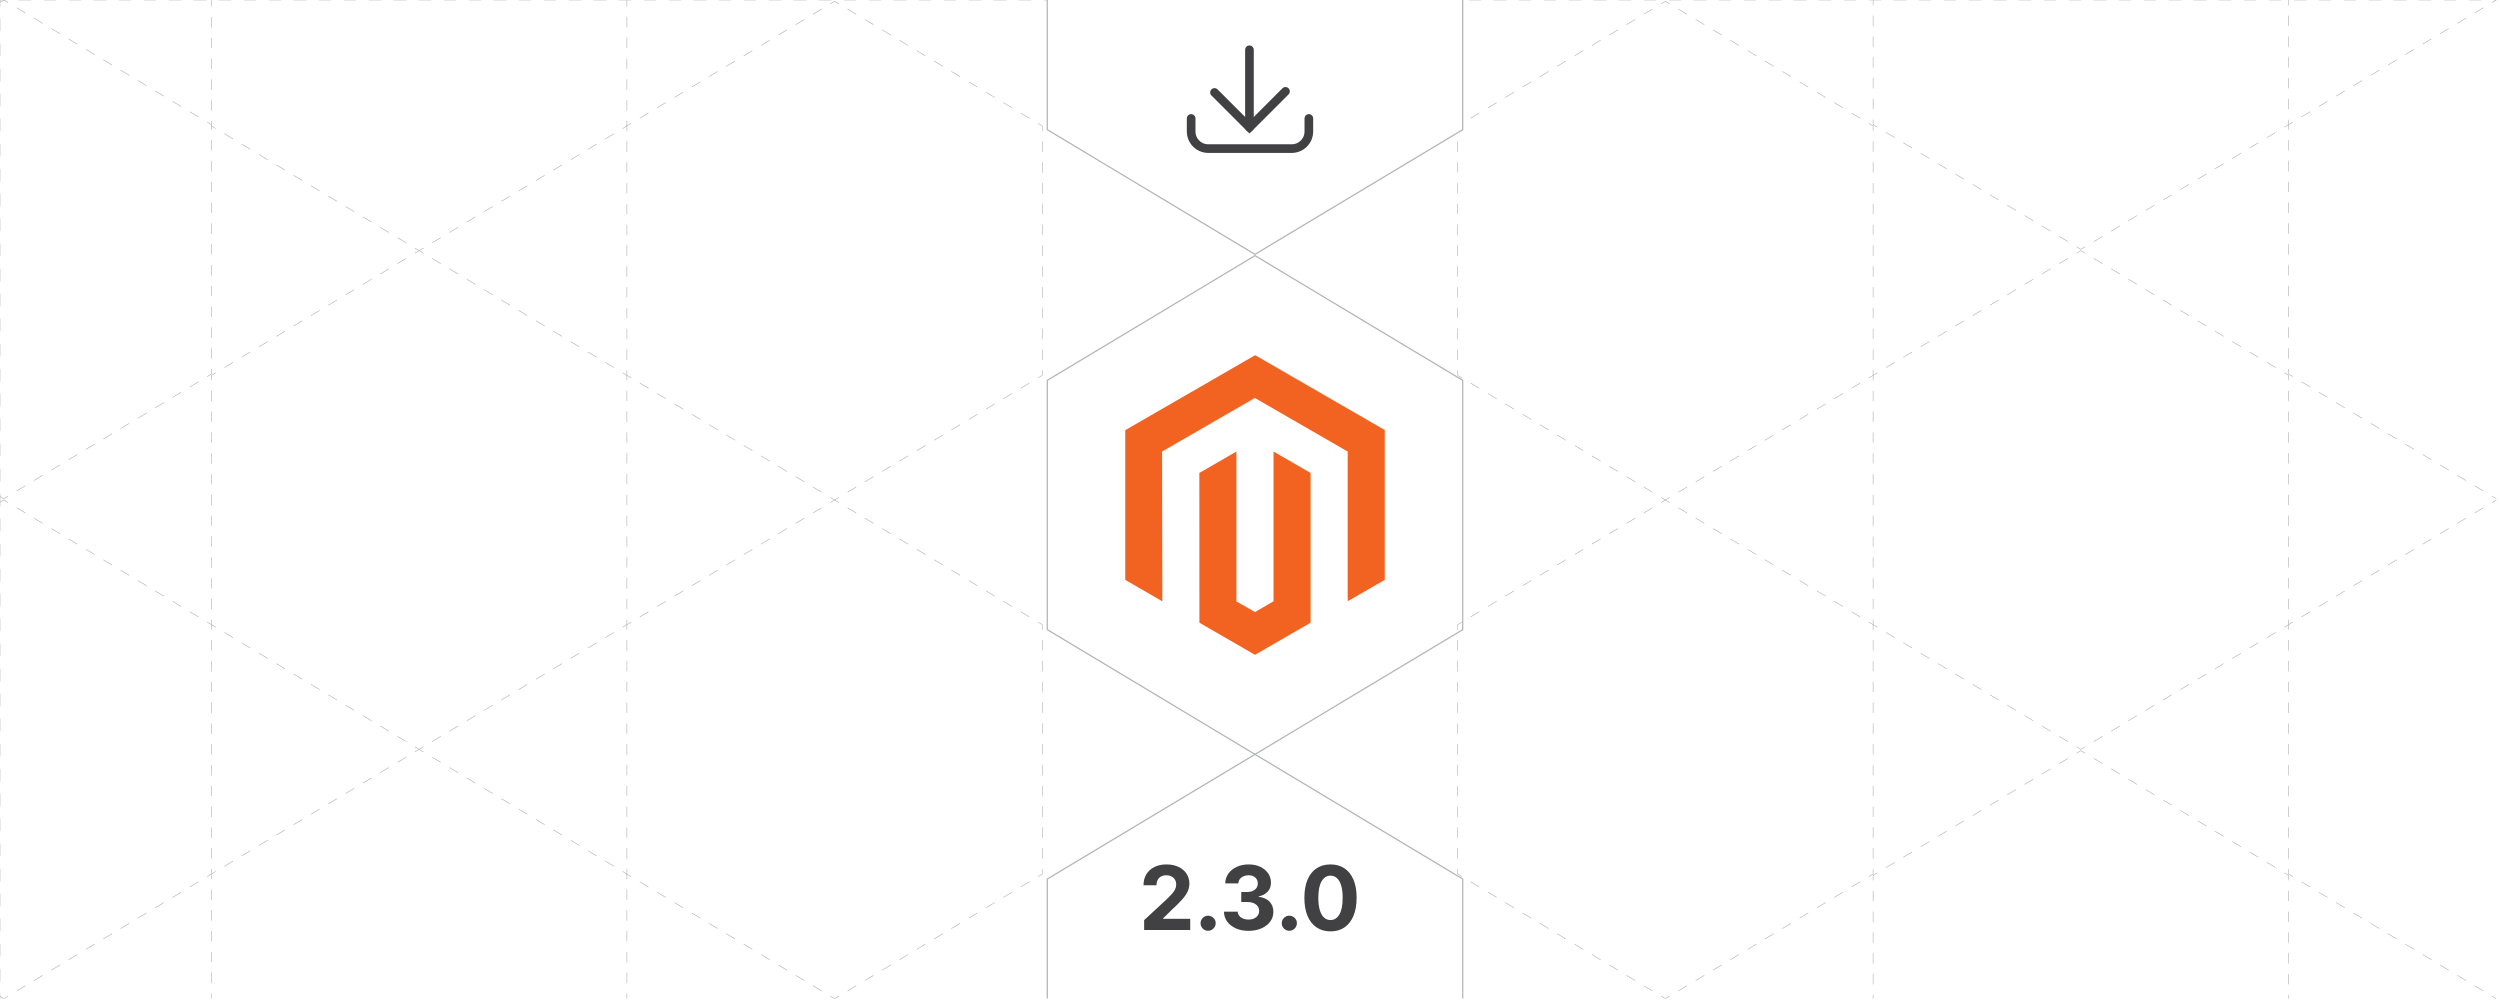 <?xml version="1.0" encoding="UTF-8"?><svg id="Layer_1" xmlns="http://www.w3.org/2000/svg" xmlns:xlink="http://www.w3.org/1999/xlink" viewBox="0 0 1000 400"><defs><clipPath id="clippath"><rect x="0" width="998.499" height="399.477" fill="none" stroke-width="0"/></clipPath><filter id="drop-shadow-1" filterUnits="userSpaceOnUse"><feOffset dx="2" dy="2"/><feGaussianBlur result="blur" stdDeviation="4"/><feFlood flood-color="#333" flood-opacity=".1"/><feComposite in2="blur" operator="in"/><feComposite in="SourceGraphic"/></filter><filter id="drop-shadow-2" filterUnits="userSpaceOnUse"><feOffset dx="2" dy="2"/><feGaussianBlur result="blur-2" stdDeviation="4"/><feFlood flood-color="#333" flood-opacity=".1"/><feComposite in2="blur-2" operator="in"/><feComposite in="SourceGraphic"/></filter><filter id="drop-shadow-3" filterUnits="userSpaceOnUse"><feOffset dx="2" dy="2"/><feGaussianBlur result="blur-3" stdDeviation="4"/><feFlood flood-color="#333" flood-opacity=".1"/><feComposite in2="blur-3" operator="in"/><feComposite in="SourceGraphic"/></filter></defs><g clip-path="url(#clippath)"><rect width="1000" height="400" fill="#fff" stroke-width="0"/><polyline points="1000 397.5 1000 400 997.5 400" fill="none" stroke="#b2b4b6" stroke-miterlimit="10" stroke-width=".25"/><line x1="992.5" y1="400" x2="5" y2="400" fill="none" stroke="#b2b4b6" stroke-dasharray="0 0 5 5" stroke-miterlimit="10" stroke-width=".25"/><polyline points="2.5 400 0 400 0 397.5" fill="none" stroke="#b2b4b6" stroke-miterlimit="10" stroke-width=".25"/><line y1="392.5" y2="5" fill="none" stroke="#b2b4b6" stroke-dasharray="0 0 5 5" stroke-miterlimit="10" stroke-width=".25"/><polyline points="0 2.5 0 0 2.5 0" fill="none" stroke="#b2b4b6" stroke-miterlimit="10" stroke-width=".25"/><line x1="7.5" y1="0" x2="995" y2="0" fill="none" stroke="#b2b4b6" stroke-dasharray="0 0 5 5" stroke-miterlimit="10" stroke-width=".25"/><polyline points="997.5 0 1000 0 1000 2.5" fill="none" stroke="#b2b4b6" stroke-miterlimit="10" stroke-width=".25"/><line x1="1000" y1="7.5" x2="1000" y2="395" fill="none" stroke="#b2b4b6" stroke-dasharray="0 0 5 5" stroke-miterlimit="10" stroke-width=".25"/><g filter="url(#drop-shadow-1)"><polygon points="416.917 249.869 416.917 150.131 500 100.261 583.083 150.131 583.083 249.869 500 299.739 416.917 249.869" fill="#fff" stroke="#b2b4b6" stroke-miterlimit="10" stroke-width=".5"/><polygon points="500.052 140.073 448.103 170.059 448.103 229.954 462.932 238.527 462.828 178.619 499.948 157.193 537.068 178.619 537.068 238.501 551.897 229.954 551.897 170.007 500.052 140.073" fill="#f26322" stroke-width="0"/><polygon points="507.408 238.514 500 242.82 492.553 238.553 492.553 178.619 477.736 187.179 477.762 247.087 499.987 259.927 522.238 247.087 522.238 187.179 507.408 178.619 507.408 238.514" fill="#f26322" stroke-width="0"/></g><polyline points="584.798 151.16 583.083 150.131 583.083 148.131" fill="none" stroke="#b2b4b6" stroke-miterlimit="10" stroke-width=".25"/><line x1="583.083" y1="143.968" x2="583.083" y2="54.473" fill="none" stroke="#b2b4b6" stroke-dasharray="0 0 4.162 4.162" stroke-miterlimit="10" stroke-width=".25"/><polyline points="583.083 52.392 583.083 50.392 584.798 49.363" fill="none" stroke="#b2b4b6" stroke-miterlimit="10" stroke-width=".25"/><line x1="588.261" y1="47.284" x2="662.72" y2="2.591" fill="none" stroke="#b2b4b6" stroke-dasharray="0 0 4.039 4.039" stroke-miterlimit="10" stroke-width=".25"/><polyline points="664.452 1.552 666.166 .523 667.881 1.552" fill="none" stroke="#b2b4b6" stroke-miterlimit="10" stroke-width=".25"/><line x1="671.344" y1="3.631" x2="745.803" y2="48.323" fill="none" stroke="#b2b4b6" stroke-dasharray="0 0 4.039 4.039" stroke-miterlimit="10" stroke-width=".25"/><polyline points="747.535 49.363 749.25 50.392 749.25 52.392" fill="none" stroke="#b2b4b6" stroke-miterlimit="10" stroke-width=".25"/><line x1="749.25" y1="56.555" x2="749.25" y2="146.049" fill="none" stroke="#b2b4b6" stroke-dasharray="0 0 4.162 4.162" stroke-miterlimit="10" stroke-width=".25"/><polyline points="749.25 148.131 749.25 150.131 747.535 151.16" fill="none" stroke="#b2b4b6" stroke-miterlimit="10" stroke-width=".25"/><line x1="744.072" y1="153.239" x2="669.613" y2="197.931" fill="none" stroke="#b2b4b6" stroke-dasharray="0 0 4.039 4.039" stroke-miterlimit="10" stroke-width=".25"/><polyline points="667.881 198.971 666.166 200 664.452 198.971" fill="none" stroke="#b2b4b6" stroke-miterlimit="10" stroke-width=".25"/><line x1="660.988" y1="196.892" x2="586.53" y2="152.199" fill="none" stroke="#b2b4b6" stroke-dasharray="0 0 4.039 4.039" stroke-miterlimit="10" stroke-width=".25"/><polyline points="252.465 151.16 250.75 150.131 250.75 148.131" fill="none" stroke="#b2b4b6" stroke-miterlimit="10" stroke-width=".25"/><line x1="250.75" y1="143.968" x2="250.75" y2="54.473" fill="none" stroke="#b2b4b6" stroke-dasharray="0 0 4.162 4.162" stroke-miterlimit="10" stroke-width=".25"/><polyline points="250.75 52.392 250.75 50.392 252.465 49.363" fill="none" stroke="#b2b4b6" stroke-miterlimit="10" stroke-width=".25"/><line x1="255.928" y1="47.284" x2="330.387" y2="2.591" fill="none" stroke="#b2b4b6" stroke-dasharray="0 0 4.039 4.039" stroke-miterlimit="10" stroke-width=".25"/><polyline points="332.119 1.552 333.834 .523 335.548 1.552" fill="none" stroke="#b2b4b6" stroke-miterlimit="10" stroke-width=".25"/><line x1="339.012" y1="3.631" x2="413.47" y2="48.323" fill="none" stroke="#b2b4b6" stroke-dasharray="0 0 4.039 4.039" stroke-miterlimit="10" stroke-width=".25"/><polyline points="415.202 49.363 416.917 50.392 416.917 52.392" fill="none" stroke="#b2b4b6" stroke-miterlimit="10" stroke-width=".25"/><line x1="416.917" y1="56.555" x2="416.917" y2="146.049" fill="none" stroke="#b2b4b6" stroke-dasharray="0 0 4.162 4.162" stroke-miterlimit="10" stroke-width=".25"/><polyline points="416.917 148.131 416.917 150.131 415.202 151.16" fill="none" stroke="#b2b4b6" stroke-miterlimit="10" stroke-width=".25"/><line x1="411.739" y1="153.239" x2="337.28" y2="197.931" fill="none" stroke="#b2b4b6" stroke-dasharray="0 0 4.039 4.039" stroke-miterlimit="10" stroke-width=".25"/><polyline points="335.548 198.971 333.834 200 332.119 198.971" fill="none" stroke="#b2b4b6" stroke-miterlimit="10" stroke-width=".25"/><line x1="328.656" y1="196.892" x2="254.197" y2="152.199" fill="none" stroke="#b2b4b6" stroke-dasharray="0 0 4.039 4.039" stroke-miterlimit="10" stroke-width=".25"/><polyline points="252.465 350.637 250.75 349.608 250.75 347.608" fill="none" stroke="#b2b4b6" stroke-miterlimit="10" stroke-width=".25"/><line x1="250.75" y1="343.445" x2="250.75" y2="253.951" fill="none" stroke="#b2b4b6" stroke-dasharray="0 0 4.162 4.162" stroke-miterlimit="10" stroke-width=".25"/><polyline points="250.75 251.869 250.75 249.869 252.465 248.84" fill="none" stroke="#b2b4b6" stroke-miterlimit="10" stroke-width=".25"/><line x1="255.928" y1="246.761" x2="330.387" y2="202.069" fill="none" stroke="#b2b4b6" stroke-dasharray="0 0 4.039 4.039" stroke-miterlimit="10" stroke-width=".25"/><polyline points="332.119 201.029 333.834 200 335.548 201.029" fill="none" stroke="#b2b4b6" stroke-miterlimit="10" stroke-width=".25"/><line x1="339.012" y1="203.108" x2="413.47" y2="247.801" fill="none" stroke="#b2b4b6" stroke-dasharray="0 0 4.039 4.039" stroke-miterlimit="10" stroke-width=".25"/><polyline points="415.202 248.84 416.917 249.869 416.917 251.869" fill="none" stroke="#b2b4b6" stroke-miterlimit="10" stroke-width=".25"/><line x1="416.917" y1="256.032" x2="416.917" y2="345.527" fill="none" stroke="#b2b4b6" stroke-dasharray="0 0 4.162 4.162" stroke-miterlimit="10" stroke-width=".25"/><polyline points="416.917 347.608 416.917 349.608 415.202 350.637" fill="none" stroke="#b2b4b6" stroke-miterlimit="10" stroke-width=".25"/><line x1="411.739" y1="352.716" x2="337.28" y2="397.409" fill="none" stroke="#b2b4b6" stroke-dasharray="0 0 4.039 4.039" stroke-miterlimit="10" stroke-width=".25"/><polyline points="335.548 398.448 333.834 399.477 332.119 398.448" fill="none" stroke="#b2b4b6" stroke-miterlimit="10" stroke-width=".25"/><line x1="328.656" y1="396.369" x2="254.197" y2="351.677" fill="none" stroke="#b2b4b6" stroke-dasharray="0 0 4.039 4.039" stroke-miterlimit="10" stroke-width=".25"/><polyline points="750.964 250.899 749.25 249.869 749.25 247.869" fill="none" stroke="#b2b4b6" stroke-miterlimit="10" stroke-width=".25"/><line x1="749.25" y1="243.707" x2="749.25" y2="154.212" fill="none" stroke="#b2b4b6" stroke-dasharray="0 0 4.162 4.162" stroke-miterlimit="10" stroke-width=".25"/><polyline points="749.25 152.131 749.25 150.131 750.964 149.101" fill="none" stroke="#b2b4b6" stroke-miterlimit="10" stroke-width=".25"/><line x1="754.428" y1="147.023" x2="828.886" y2="102.33" fill="none" stroke="#b2b4b6" stroke-dasharray="0 0 4.039 4.039" stroke-miterlimit="10" stroke-width=".25"/><polyline points="830.618 101.291 832.333 100.261 834.048 101.291" fill="none" stroke="#b2b4b6" stroke-miterlimit="10" stroke-width=".25"/><line x1="837.511" y1="103.369" x2="911.97" y2="148.062" fill="none" stroke="#b2b4b6" stroke-dasharray="0 0 4.039 4.039" stroke-miterlimit="10" stroke-width=".25"/><polyline points="913.701 149.101 915.416 150.131 915.416 152.131" fill="none" stroke="#b2b4b6" stroke-miterlimit="10" stroke-width=".25"/><line x1="915.416" y1="156.293" x2="915.416" y2="245.788" fill="none" stroke="#b2b4b6" stroke-dasharray="0 0 4.162 4.162" stroke-miterlimit="10" stroke-width=".25"/><polyline points="915.416 247.869 915.416 249.869 913.701 250.899" fill="none" stroke="#b2b4b6" stroke-miterlimit="10" stroke-width=".25"/><line x1="910.238" y1="252.977" x2="835.779" y2="297.67" fill="none" stroke="#b2b4b6" stroke-dasharray="0 0 4.039 4.039" stroke-miterlimit="10" stroke-width=".25"/><polyline points="834.048 298.709 832.333 299.739 830.618 298.709" fill="none" stroke="#b2b4b6" stroke-miterlimit="10" stroke-width=".25"/><line x1="827.155" y1="296.63" x2="752.696" y2="251.938" fill="none" stroke="#b2b4b6" stroke-dasharray="0 0 4.039 4.039" stroke-miterlimit="10" stroke-width=".25"/><polyline points="584.798 350.637 583.083 349.608 583.083 347.608" fill="none" stroke="#b2b4b6" stroke-miterlimit="10" stroke-width=".25"/><line x1="583.083" y1="343.445" x2="583.083" y2="253.951" fill="none" stroke="#b2b4b6" stroke-dasharray="0 0 4.162 4.162" stroke-miterlimit="10" stroke-width=".25"/><polyline points="583.083 251.869 583.083 249.869 584.798 248.84" fill="none" stroke="#b2b4b6" stroke-miterlimit="10" stroke-width=".25"/><line x1="588.261" y1="246.761" x2="662.72" y2="202.069" fill="none" stroke="#b2b4b6" stroke-dasharray="0 0 4.039 4.039" stroke-miterlimit="10" stroke-width=".25"/><polyline points="664.452 201.029 666.166 200 667.881 201.029" fill="none" stroke="#b2b4b6" stroke-miterlimit="10" stroke-width=".25"/><line x1="671.344" y1="203.108" x2="745.803" y2="247.801" fill="none" stroke="#b2b4b6" stroke-dasharray="0 0 4.039 4.039" stroke-miterlimit="10" stroke-width=".25"/><polyline points="747.535 248.84 749.25 249.869 749.25 251.869" fill="none" stroke="#b2b4b6" stroke-miterlimit="10" stroke-width=".25"/><line x1="749.25" y1="256.032" x2="749.25" y2="345.527" fill="none" stroke="#b2b4b6" stroke-dasharray="0 0 4.162 4.162" stroke-miterlimit="10" stroke-width=".25"/><polyline points="749.25 347.608 749.25 349.608 747.535 350.637" fill="none" stroke="#b2b4b6" stroke-miterlimit="10" stroke-width=".25"/><line x1="744.072" y1="352.716" x2="669.613" y2="397.409" fill="none" stroke="#b2b4b6" stroke-dasharray="0 0 4.039 4.039" stroke-miterlimit="10" stroke-width=".25"/><polyline points="667.881 398.448 666.166 399.477 664.452 398.448" fill="none" stroke="#b2b4b6" stroke-miterlimit="10" stroke-width=".25"/><line x1="660.988" y1="396.369" x2="586.53" y2="351.677" fill="none" stroke="#b2b4b6" stroke-dasharray="0 0 4.039 4.039" stroke-miterlimit="10" stroke-width=".25"/><polygon points="416.917 449.346 416.917 349.608 500 299.739 583.083 349.608 583.083 449.346 500 499.216 416.917 449.346" fill="#fff" filter="url(#drop-shadow-2)" stroke="#b2b4b6" stroke-miterlimit="10" stroke-width=".5"/><line x1="84.584" y1="443.184" x2="84.584" y2="353.689" fill="none" stroke="#b2b4b6" stroke-dasharray="0 0 4.162 4.162" stroke-miterlimit="10" stroke-width=".25"/><polyline points="84.584 351.608 84.584 349.608 86.299 348.579" fill="none" stroke="#b2b4b6" stroke-miterlimit="10" stroke-width=".25"/><line x1="89.762" y1="346.5" x2="164.221" y2="301.807" fill="none" stroke="#b2b4b6" stroke-dasharray="0 0 4.039 4.039" stroke-miterlimit="10" stroke-width=".25"/><polyline points="165.952 300.768 167.667 299.739 169.382 300.768" fill="none" stroke="#b2b4b6" stroke-miterlimit="10" stroke-width=".25"/><line x1="172.845" y1="302.847" x2="247.304" y2="347.539" fill="none" stroke="#b2b4b6" stroke-dasharray="0 0 4.039 4.039" stroke-miterlimit="10" stroke-width=".25"/><polyline points="249.036 348.579 250.75 349.608 250.75 351.608" fill="none" stroke="#b2b4b6" stroke-miterlimit="10" stroke-width=".25"/><line x1="250.75" y1="355.77" x2="250.75" y2="445.265" fill="none" stroke="#b2b4b6" stroke-dasharray="0 0 4.162 4.162" stroke-miterlimit="10" stroke-width=".25"/><polyline points="-.214 201.029 1.501 200 3.216 201.029" fill="none" stroke="#b2b4b6" stroke-miterlimit="10" stroke-width=".25"/><line x1="6.679" y1="203.108" x2="81.138" y2="247.801" fill="none" stroke="#b2b4b6" stroke-dasharray="0 0 4.039 4.039" stroke-miterlimit="10" stroke-width=".25"/><polyline points="82.869 248.84 84.584 249.869 84.584 251.869" fill="none" stroke="#b2b4b6" stroke-miterlimit="10" stroke-width=".25"/><line x1="84.584" y1="256.032" x2="84.584" y2="345.527" fill="none" stroke="#b2b4b6" stroke-dasharray="0 0 4.162 4.162" stroke-miterlimit="10" stroke-width=".25"/><polyline points="84.584 347.608 84.584 349.608 82.869 350.637" fill="none" stroke="#b2b4b6" stroke-miterlimit="10" stroke-width=".25"/><line x1="79.406" y1="352.716" x2="4.947" y2="397.409" fill="none" stroke="#b2b4b6" stroke-dasharray="0 0 4.039 4.039" stroke-miterlimit="10" stroke-width=".25"/><polyline points="3.216 398.448 1.501 399.477 -.214 398.448" fill="none" stroke="#b2b4b6" stroke-miterlimit="10" stroke-width=".25"/><polyline points="-.214 1.029 1.501 0 3.216 1.029" fill="none" stroke="#b2b4b6" stroke-miterlimit="10" stroke-width=".25"/><line x1="6.679" y1="3.108" x2="81.138" y2="47.801" fill="none" stroke="#b2b4b6" stroke-dasharray="0 0 4.039 4.039" stroke-miterlimit="10" stroke-width=".25"/><polyline points="82.869 48.84 84.584 49.869 84.584 51.869" fill="none" stroke="#b2b4b6" stroke-miterlimit="10" stroke-width=".25"/><line x1="84.584" y1="56.032" x2="84.584" y2="145.527" fill="none" stroke="#b2b4b6" stroke-dasharray="0 0 4.162 4.162" stroke-miterlimit="10" stroke-width=".25"/><polyline points="84.584 147.608 84.584 149.608 82.869 150.637" fill="none" stroke="#b2b4b6" stroke-miterlimit="10" stroke-width=".25"/><line x1="79.406" y1="152.716" x2="4.947" y2="197.409" fill="none" stroke="#b2b4b6" stroke-dasharray="0 0 4.039 4.039" stroke-miterlimit="10" stroke-width=".25"/><polyline points="3.216 198.448 1.501 199.477 -.214 198.448" fill="none" stroke="#b2b4b6" stroke-miterlimit="10" stroke-width=".25"/><polyline points="86.299 51.421 84.584 50.392 84.584 48.392" fill="none" stroke="#b2b4b6" stroke-miterlimit="10" stroke-width=".25"/><line x1="84.584" y1="44.23" x2="84.584" y2="-45.265" fill="none" stroke="#b2b4b6" stroke-dasharray="0 0 4.162 4.162" stroke-miterlimit="10" stroke-width=".25"/><line x1="250.75" y1="-43.184" x2="250.75" y2="46.311" fill="none" stroke="#b2b4b6" stroke-dasharray="0 0 4.162 4.162" stroke-miterlimit="10" stroke-width=".25"/><polyline points="250.75 48.392 250.75 50.392 249.036 51.421" fill="none" stroke="#b2b4b6" stroke-miterlimit="10" stroke-width=".25"/><line x1="245.572" y1="53.5" x2="171.114" y2="98.193" fill="none" stroke="#b2b4b6" stroke-dasharray="0 0 4.039 4.039" stroke-miterlimit="10" stroke-width=".25"/><polyline points="169.382 99.232 167.667 100.261 165.952 99.232" fill="none" stroke="#b2b4b6" stroke-miterlimit="10" stroke-width=".25"/><line x1="162.489" y1="97.153" x2="88.03" y2="52.461" fill="none" stroke="#b2b4b6" stroke-dasharray="0 0 4.039 4.039" stroke-miterlimit="10" stroke-width=".25"/><polyline points="750.964 50.899 749.25 49.869 749.25 47.869" fill="none" stroke="#b2b4b6" stroke-miterlimit="10" stroke-width=".25"/><line x1="749.25" y1="43.707" x2="749.25" y2="-45.788" fill="none" stroke="#b2b4b6" stroke-dasharray="0 0 4.162 4.162" stroke-miterlimit="10" stroke-width=".25"/><line x1="915.416" y1="-43.707" x2="915.416" y2="45.788" fill="none" stroke="#b2b4b6" stroke-dasharray="0 0 4.162 4.162" stroke-miterlimit="10" stroke-width=".25"/><polyline points="915.416 47.869 915.416 49.869 913.701 50.899" fill="none" stroke="#b2b4b6" stroke-miterlimit="10" stroke-width=".25"/><line x1="910.238" y1="52.977" x2="835.779" y2="97.67" fill="none" stroke="#b2b4b6" stroke-dasharray="0 0 4.039 4.039" stroke-miterlimit="10" stroke-width=".25"/><polyline points="834.048 98.709 832.333 99.739 830.618 98.709" fill="none" stroke="#b2b4b6" stroke-miterlimit="10" stroke-width=".25"/><line x1="827.155" y1="96.63" x2="752.696" y2="51.938" fill="none" stroke="#b2b4b6" stroke-dasharray="0 0 4.039 4.039" stroke-miterlimit="10" stroke-width=".25"/><polyline points="917.131 150.637 915.416 149.608 915.416 147.608" fill="none" stroke="#b2b4b6" stroke-miterlimit="10" stroke-width=".25"/><line x1="915.416" y1="143.445" x2="915.416" y2="53.95" fill="none" stroke="#b2b4b6" stroke-dasharray="0 0 4.162 4.162" stroke-miterlimit="10" stroke-width=".25"/><polyline points="915.416 51.869 915.416 49.869 917.131 48.84" fill="none" stroke="#b2b4b6" stroke-miterlimit="10" stroke-width=".25"/><line x1="920.594" y1="46.761" x2="995.053" y2="2.069" fill="none" stroke="#b2b4b6" stroke-dasharray="0 0 4.039 4.039" stroke-miterlimit="10" stroke-width=".25"/><polyline points="996.784 1.029 998.499 0 1000.214 1.029" fill="none" stroke="#b2b4b6" stroke-miterlimit="10" stroke-width=".25"/><polyline points="1000.214 198.448 998.499 199.477 996.784 198.448" fill="none" stroke="#b2b4b6" stroke-miterlimit="10" stroke-width=".25"/><line x1="993.321" y1="196.369" x2="918.862" y2="151.677" fill="none" stroke="#b2b4b6" stroke-dasharray="0 0 4.039 4.039" stroke-miterlimit="10" stroke-width=".25"/><polyline points="917.131 350.637 915.416 349.608 915.416 347.608" fill="none" stroke="#b2b4b6" stroke-miterlimit="10" stroke-width=".25"/><line x1="915.416" y1="343.445" x2="915.416" y2="253.951" fill="none" stroke="#b2b4b6" stroke-dasharray="0 0 4.162 4.162" stroke-miterlimit="10" stroke-width=".25"/><polyline points="915.416 251.869 915.416 249.869 917.131 248.84" fill="none" stroke="#b2b4b6" stroke-miterlimit="10" stroke-width=".25"/><line x1="920.594" y1="246.761" x2="995.053" y2="202.069" fill="none" stroke="#b2b4b6" stroke-dasharray="0 0 4.039 4.039" stroke-miterlimit="10" stroke-width=".25"/><polyline points="996.784 201.029 998.499 200 1000.214 201.029" fill="none" stroke="#b2b4b6" stroke-miterlimit="10" stroke-width=".25"/><polyline points="1000.214 398.448 998.499 399.477 996.784 398.448" fill="none" stroke="#b2b4b6" stroke-miterlimit="10" stroke-width=".25"/><line x1="993.321" y1="396.369" x2="918.862" y2="351.677" fill="none" stroke="#b2b4b6" stroke-dasharray="0 0 4.039 4.039" stroke-miterlimit="10" stroke-width=".25"/><line x1="749.25" y1="443.707" x2="749.25" y2="354.212" fill="none" stroke="#b2b4b6" stroke-dasharray="0 0 4.162 4.162" stroke-miterlimit="10" stroke-width=".25"/><polyline points="749.25 352.131 749.25 350.131 750.964 349.101" fill="none" stroke="#b2b4b6" stroke-miterlimit="10" stroke-width=".25"/><line x1="754.428" y1="347.023" x2="828.886" y2="302.33" fill="none" stroke="#b2b4b6" stroke-dasharray="0 0 4.039 4.039" stroke-miterlimit="10" stroke-width=".25"/><polyline points="830.618 301.291 832.333 300.261 834.048 301.291" fill="none" stroke="#b2b4b6" stroke-miterlimit="10" stroke-width=".25"/><line x1="837.511" y1="303.369" x2="911.97" y2="348.062" fill="none" stroke="#b2b4b6" stroke-dasharray="0 0 4.039 4.039" stroke-miterlimit="10" stroke-width=".25"/><polyline points="913.701 349.101 915.416 350.131 915.416 352.131" fill="none" stroke="#b2b4b6" stroke-miterlimit="10" stroke-width=".25"/><line x1="915.416" y1="356.293" x2="915.416" y2="445.788" fill="none" stroke="#b2b4b6" stroke-dasharray="0 0 4.162 4.162" stroke-miterlimit="10" stroke-width=".25"/><polygon points="416.904 49.869 416.904 -49.869 499.987 -99.739 583.07 -49.869 583.07 49.869 499.987 99.739 416.904 49.869" fill="#fff" filter="url(#drop-shadow-3)" stroke="#b2b4b6" stroke-miterlimit="10" stroke-width=".5"/><polyline points="86.299 250.899 84.584 249.869 84.584 247.869" fill="none" stroke="#b2b4b6" stroke-miterlimit="10" stroke-width=".25"/><line x1="84.584" y1="243.707" x2="84.584" y2="154.212" fill="none" stroke="#b2b4b6" stroke-dasharray="0 0 4.162 4.162" stroke-miterlimit="10" stroke-width=".25"/><polyline points="84.584 152.131 84.584 150.131 86.299 149.101" fill="none" stroke="#b2b4b6" stroke-miterlimit="10" stroke-width=".25"/><line x1="89.762" y1="147.023" x2="164.221" y2="102.33" fill="none" stroke="#b2b4b6" stroke-dasharray="0 0 4.039 4.039" stroke-miterlimit="10" stroke-width=".25"/><polyline points="165.952 101.291 167.667 100.261 169.382 101.291" fill="none" stroke="#b2b4b6" stroke-miterlimit="10" stroke-width=".25"/><line x1="172.845" y1="103.369" x2="247.304" y2="148.062" fill="none" stroke="#b2b4b6" stroke-dasharray="0 0 4.039 4.039" stroke-miterlimit="10" stroke-width=".25"/><polyline points="249.036 149.101 250.75 150.131 250.75 152.131" fill="none" stroke="#b2b4b6" stroke-miterlimit="10" stroke-width=".25"/><line x1="250.75" y1="156.293" x2="250.75" y2="245.788" fill="none" stroke="#b2b4b6" stroke-dasharray="0 0 4.162 4.162" stroke-miterlimit="10" stroke-width=".25"/><polyline points="250.75 247.869 250.75 249.869 249.036 250.899" fill="none" stroke="#b2b4b6" stroke-miterlimit="10" stroke-width=".25"/><line x1="245.572" y1="252.977" x2="171.114" y2="297.67" fill="none" stroke="#b2b4b6" stroke-dasharray="0 0 4.039 4.039" stroke-miterlimit="10" stroke-width=".25"/><polyline points="169.382 298.709 167.667 299.739 165.952 298.709" fill="none" stroke="#b2b4b6" stroke-miterlimit="10" stroke-width=".25"/><line x1="162.489" y1="296.63" x2="88.03" y2="251.938" fill="none" stroke="#b2b4b6" stroke-dasharray="0 0 4.039 4.039" stroke-miterlimit="10" stroke-width=".25"/><polyline points="485.802 36.983 499.779 50.96 514.198 36.542" fill="none" stroke="#414042" stroke-linecap="round" stroke-miterlimit="10" stroke-width="3.458"/><line x1="499.779" y1="50.96" x2="499.779" y2="19.917" fill="none" stroke="#414042" stroke-linecap="round" stroke-miterlimit="10" stroke-width="3.458"/><path d="M476.46,47.378v5.209c0,3.786,3.069,6.855,6.855,6.855h33.37c3.786,0,6.855-3.069,6.855-6.855v-5.209" fill="none" stroke="#414042" stroke-linecap="round" stroke-miterlimit="10" stroke-width="3.458"/><path d="M457.658,371.987v-3.94l9.206-8.523c.783-.758,1.442-1.44,1.977-2.046.534-.606.941-1.202,1.218-1.787.278-.585.417-1.219.417-1.9,0-.758-.173-1.412-.518-1.964-.346-.552-.817-.977-1.415-1.275s-1.275-.448-2.033-.448c-.791,0-1.482.16-2.071.479-.59.32-1.044.779-1.364,1.377s-.479,1.309-.479,2.134h-5.19c0-1.692.383-3.161,1.149-4.407s1.84-2.21,3.22-2.892c1.381-.682,2.972-1.023,4.774-1.023,1.852,0,3.466.327,4.843.98s2.448,1.555,3.214,2.708c.766,1.154,1.149,2.476,1.149,3.966,0,.977-.192,1.94-.575,2.892-.383.951-1.063,2.006-2.04,3.163-.977,1.158-2.353,2.545-4.129,4.161l-3.776,3.7v.177h10.86v4.471h-18.438Z" fill="#414042" stroke-width="0"/><path d="M483.255,372.315c-.834,0-1.547-.297-2.141-.89-.594-.594-.891-1.308-.891-2.141,0-.825.297-1.532.891-2.122.593-.589,1.307-.884,2.141-.884.808,0,1.515.295,2.121.884.606.59.91,1.297.91,2.122,0,.556-.141,1.062-.423,1.522s-.65.825-1.105,1.099-.956.41-1.502.41Z" fill="#414042" stroke-width="0"/><path d="M499.394,372.341c-1.886,0-3.563-.326-5.032-.979s-2.627-1.554-3.473-2.702c-.846-1.149-1.282-2.478-1.307-3.984h5.506c.034.631.242,1.185.625,1.66.383.476.894.845,1.535,1.105.64.261,1.359.392,2.159.392.834,0,1.57-.147,2.21-.442s1.141-.703,1.503-1.225c.361-.522.543-1.124.543-1.807,0-.69-.191-1.303-.575-1.837-.383-.534-.93-.953-1.642-1.257-.711-.303-1.555-.454-2.531-.454h-2.412v-4.016h2.412c.825,0,1.555-.144,2.19-.43.636-.286,1.13-.684,1.484-1.193.353-.51.53-1.105.53-1.787,0-.648-.154-1.219-.461-1.711-.308-.492-.737-.878-1.288-1.155-.552-.278-1.193-.417-1.926-.417-.741,0-1.419.133-2.033.398-.615.266-1.107.643-1.478,1.131-.371.488-.568,1.06-.594,1.717h-5.241c.025-1.49.451-2.804,1.275-3.939.825-1.137,1.938-2.027,3.34-2.671,1.402-.644,2.987-.967,4.755-.967,1.784,0,3.346.324,4.685.973s2.381,1.522,3.126,2.62,1.113,2.33,1.105,3.694c.009,1.448-.44,2.656-1.345,3.624-.905.969-2.082,1.583-3.529,1.844v.202c1.902.244,3.353.903,4.35,1.977.998,1.073,1.492,2.414,1.484,4.021.008,1.474-.415,2.783-1.27,3.928-.855,1.145-2.031,2.046-3.529,2.702-1.499.657-3.216.985-5.152.985Z" fill="#414042" stroke-width="0"/><path d="M515.734,372.315c-.833,0-1.547-.297-2.141-.89-.594-.594-.891-1.308-.891-2.141,0-.825.297-1.532.891-2.122.594-.589,1.308-.884,2.141-.884.809,0,1.516.295,2.121.884.606.59.91,1.297.91,2.122,0,.556-.142,1.062-.424,1.522s-.65.825-1.105,1.099c-.455.273-.956.41-1.503.41Z" fill="#414042" stroke-width="0"/><path d="M532.202,372.555c-2.172-.009-4.039-.543-5.601-1.603-1.562-1.062-2.762-2.598-3.6-4.609-.838-2.013-1.252-4.433-1.243-7.262,0-2.82.418-5.224,1.256-7.211.838-1.986,2.037-3.5,3.6-4.54,1.562-1.039,3.424-1.56,5.588-1.56s4.026.522,5.588,1.566,2.764,2.558,3.606,4.54,1.259,4.384,1.25,7.204c0,2.837-.419,5.262-1.257,7.274-.838,2.012-2.035,3.548-3.593,4.609-1.558,1.06-3.422,1.591-5.594,1.591ZM532.202,368.022c1.481,0,2.664-.745,3.548-2.235.885-1.49,1.322-3.726,1.313-6.706,0-1.962-.2-3.595-.6-4.899s-.964-2.286-1.692-2.942c-.728-.657-1.585-.985-2.569-.985-1.474,0-2.652.737-3.536,2.21-.884,1.474-1.33,3.68-1.339,6.617,0,1.987.2,3.644.6,4.97.4,1.325.967,2.319,1.699,2.979.732.661,1.591.992,2.576.992Z" fill="#414042" stroke-width="0"/></g></svg>